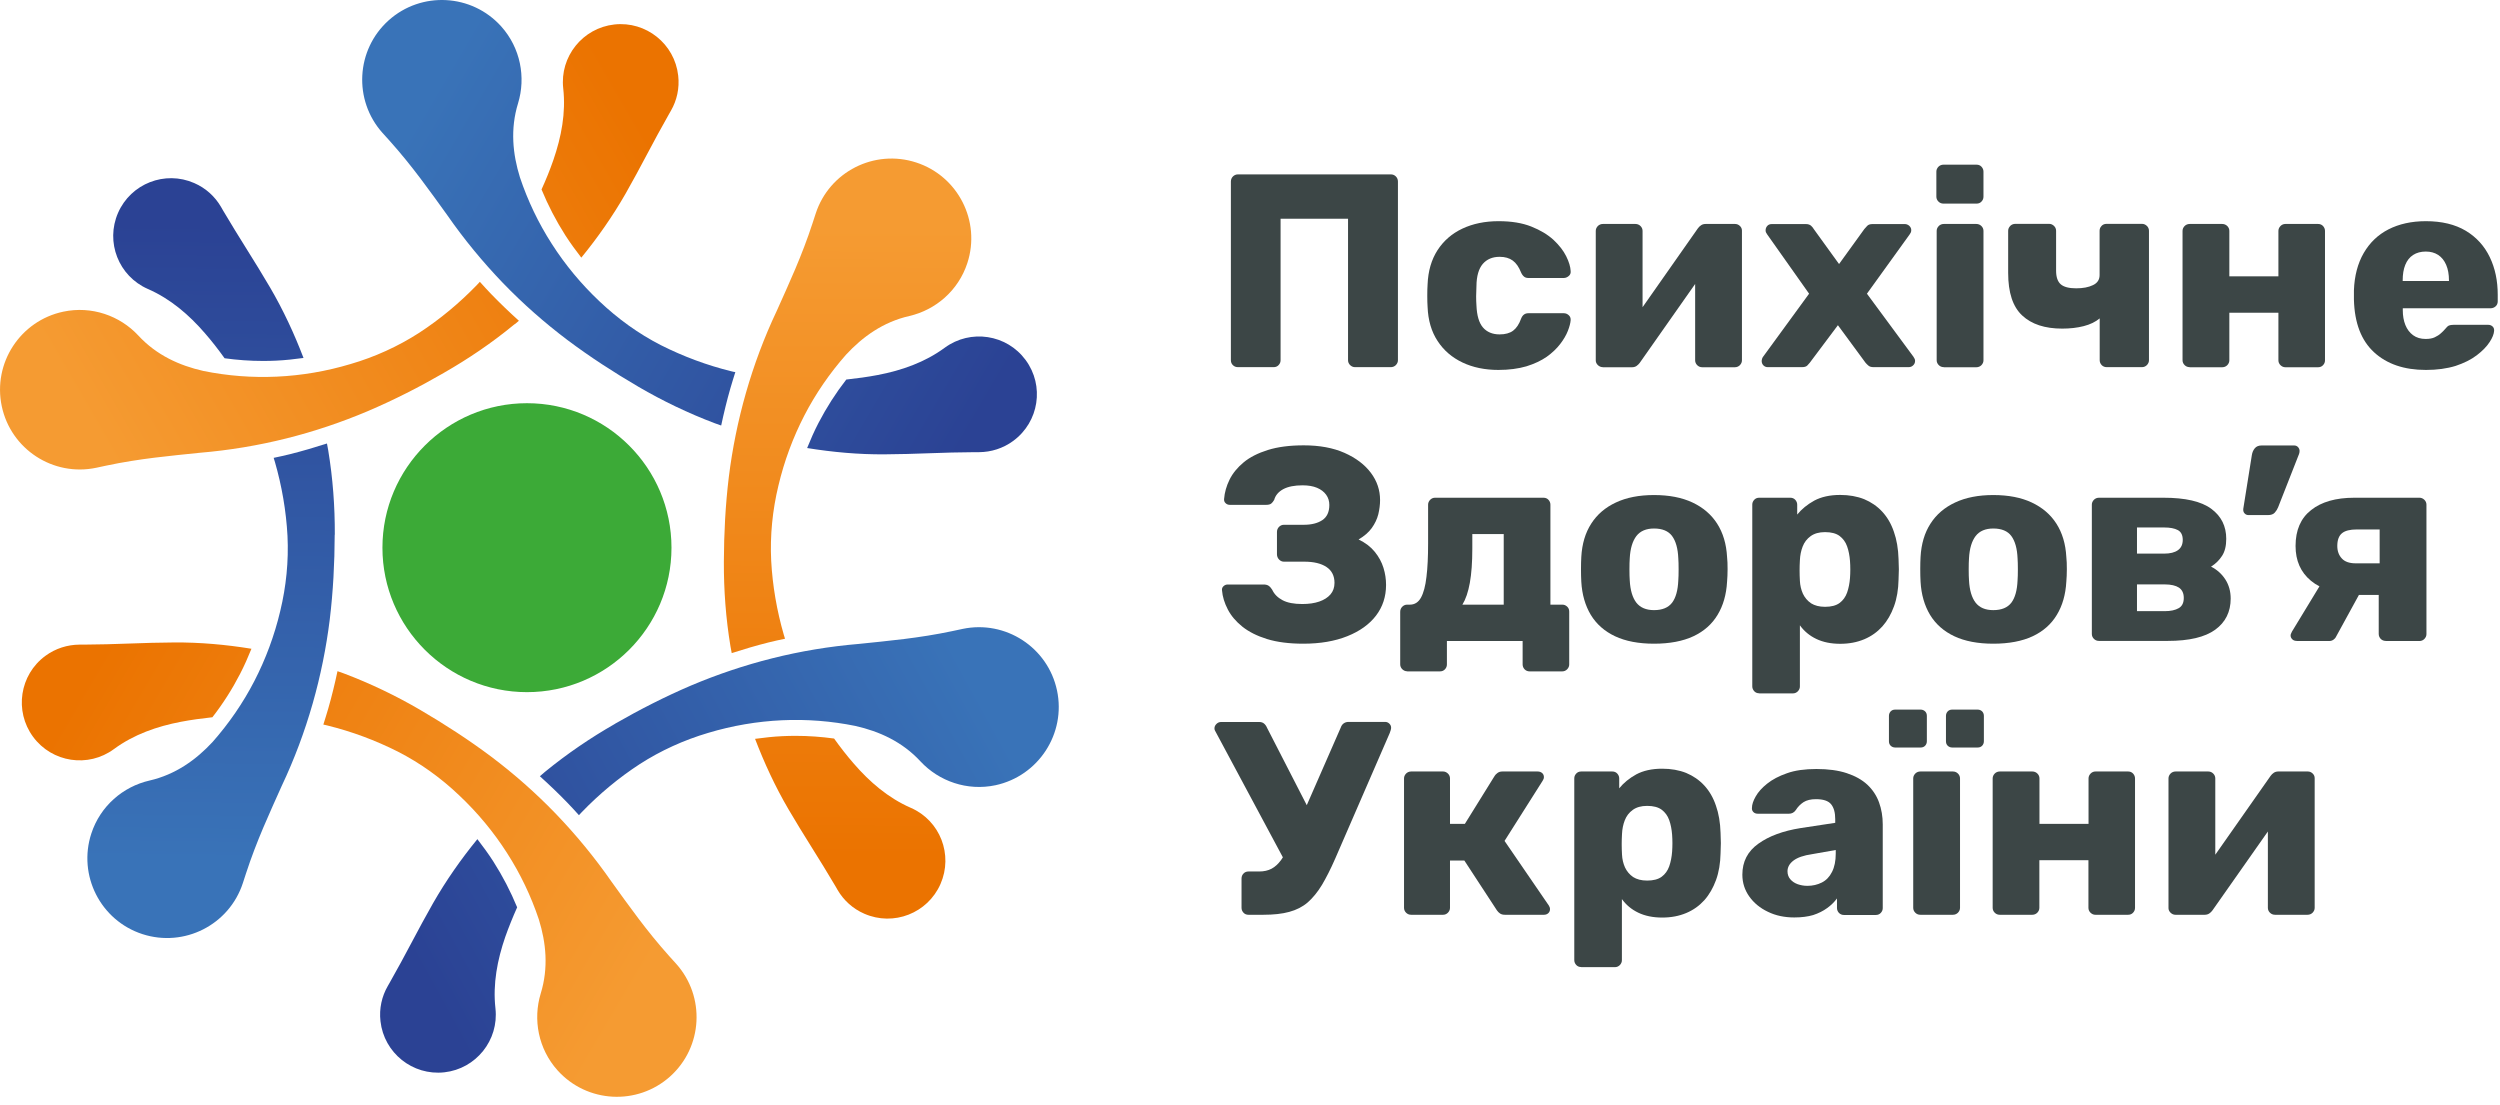 <svg enable-background="new 0 0 242 107" height="107" viewBox="0 0 242 107" width="242" xmlns="http://www.w3.org/2000/svg" xmlns:xlink="http://www.w3.org/1999/xlink"><linearGradient id="a"><stop offset="0" stop-color="#3973b8"/><stop offset="1" stop-color="#2b4294"/></linearGradient><linearGradient id="b" gradientUnits="userSpaceOnUse" x1="94.01" x2="41.023" xlink:href="#a" y1="65.598" y2="94.741"/><linearGradient id="c" gradientUnits="userSpaceOnUse" x1="93.489" x2="40.501" xlink:href="#a" y1="64.649" y2="93.792"/><linearGradient id="d" gradientUnits="userSpaceOnUse" x1="40.444" x2="93.696" xlink:href="#a" y1="11.15" y2="42.413"/><linearGradient id="e" gradientUnits="userSpaceOnUse" x1="40.725" x2="93.977" xlink:href="#a" y1="10.672" y2="41.934"/><linearGradient id="f" gradientUnits="userSpaceOnUse" x1="19.463" x2="20.258" xlink:href="#a" y1="83.328" y2="21.598"/><linearGradient id="g" gradientUnits="userSpaceOnUse" x1="20.237" x2="21.032" xlink:href="#a" y1="83.338" y2="21.608"/><linearGradient id="h"><stop offset="0" stop-color="#f59b32"/><stop offset=".999" stop-color="#eb7300"/></linearGradient><linearGradient id="i" gradientUnits="userSpaceOnUse" x1="61.663" x2="8.94" xlink:href="#h" y1="95.483" y2="64.486"/><linearGradient id="j" gradientUnits="userSpaceOnUse" x1="61.957" x2="9.235" xlink:href="#h" y1="94.983" y2="63.985"/><linearGradient id="k" gradientUnits="userSpaceOnUse" x1="82.559" x2="82.294" xlink:href="#h" y1="22.067" y2="83.003"/><linearGradient id="l" gradientUnits="userSpaceOnUse" x1="9.053" x2="61.775" xlink:href="#h" y1="41.585" y2="11.117"/><linearGradient id="m" gradientUnits="userSpaceOnUse" x1="82.116" x2="81.851" xlink:href="#h" y1="22.065" y2="83.001"/><linearGradient id="n" gradientUnits="userSpaceOnUse" x1="9.183" x2="61.905" xlink:href="#h" y1="41.809" y2="11.341"/><path d="m50.06 87.83c-.63-1.53-1.4-3.02-2.3-4.43-.48-.75-1.01-1.47-1.55-2.17-1.58 1.93-3.03 4-4.29 6.2-1.42 2.48-2.68 5.04-4.19 7.68l-.2.35c-.57.99-.84 2.17-.7 3.39.34 3.07 3.11 5.29 6.18 4.95s5.29-3.11 4.95-6.18c-.27-2.39.19-4.72.95-6.93.34-.96.73-1.92 1.15-2.86z" fill="url(#b)"/><path d="m102.32 66.84c-.88-4.17-4.98-6.84-9.15-5.96l-.98.21c-3.26.69-6.17.94-9.04 1.24-2.86.24-5.67.71-8.38 1.39-2.72.68-5.35 1.57-7.88 2.64-2.53 1.08-4.97 2.33-7.34 3.69l-.01.01c-.01.01-.02.01-.03.02-2.36 1.35-4.62 2.89-6.75 4.63-.17.14-.33.29-.5.43.92.83 1.82 1.69 2.67 2.57.38.39.75.8 1.11 1.2.09-.1.18-.2.28-.3 1.68-1.74 3.56-3.31 5.6-4.64 2.05-1.32 4.3-2.34 6.64-3.03 2.33-.7 4.74-1.11 7.14-1.22s4.79.08 7.1.55c2.3.52 4.54 1.52 6.31 3.44 1.78 1.91 4.51 2.88 7.25 2.3 4.17-.9 6.84-5 5.96-9.17z" fill="url(#c)"/><path d="m70.79 35.94c-2.35-.58-4.64-1.43-6.82-2.53-2.17-1.11-4.17-2.56-5.94-4.24-1.77-1.67-3.33-3.55-4.62-5.57-1.3-2.02-2.33-4.19-3.08-6.43-.7-2.25-.95-4.69-.18-7.18.76-2.5.24-5.34-1.63-7.43-2.85-3.17-7.73-3.43-10.9-.59-3.17 2.85-3.43 7.73-.59 10.9l.67.74c2.22 2.48 3.9 4.87 5.59 7.21 1.64 2.36 3.45 4.55 5.39 6.57 1.95 2.02 4.03 3.85 6.23 5.51 2.2 1.65 4.5 3.14 6.86 4.52l.01.01c.01 0 .02.01.02.01 2.35 1.37 4.82 2.56 7.39 3.53.2.08.41.14.62.22.26-1.22.55-2.42.89-3.6.15-.53.32-1.05.48-1.57-.12-.02-.26-.04-.39-.08z" fill="url(#d)"/><path d="m99.28 34.85c-1.83-2.49-5.34-3.02-7.83-1.19-1.93 1.42-4.18 2.2-6.48 2.64-1 .19-2.02.33-3.05.44-1.02 1.31-1.92 2.72-2.69 4.2-.41.79-.77 1.61-1.1 2.43 2.47.4 4.98.63 7.51.61 2.85-.01 5.71-.2 8.74-.21h.41c1.14-.01 2.3-.36 3.29-1.09 2.5-1.84 3.04-5.34 1.2-7.83z" fill="url(#e)"/><path d="m14.31 27.97c2.2.96 4 2.52 5.53 4.29.67.77 1.3 1.58 1.9 2.42 1.23.17 2.48.26 3.73.26.42 0 .84-.01 1.26-.03.89-.04 1.77-.14 2.65-.26-.89-2.33-1.95-4.62-3.23-6.81-1.44-2.47-3.02-4.85-4.56-7.47l-.2-.35c-.58-.99-1.46-1.81-2.59-2.3-2.83-1.24-6.13.05-7.37 2.88s.05 6.13 2.88 7.37z" fill="url(#f)"/><path d="m32.41 51.75c.01-2.72-.19-5.45-.64-8.17-.04-.22-.08-.43-.12-.65-1.18.38-2.37.73-3.56 1.03-.53.13-1.06.25-1.6.36.04.13.09.26.12.39.67 2.32 1.09 4.74 1.22 7.17.12 2.44-.13 4.9-.7 7.26-.56 2.37-1.41 4.66-2.51 6.79s-2.47 4.11-4.03 5.88c-1.6 1.73-3.59 3.17-6.13 3.75-2.55.59-4.75 2.46-5.62 5.13-1.32 4.05.89 8.41 4.94 9.73s8.41-.89 9.73-4.94l.31-.95c1.03-3.16 2.27-5.81 3.45-8.45 1.23-2.6 2.22-5.26 2.99-7.95s1.32-5.42 1.66-8.15c.33-2.73.47-5.46.48-8.2v-.01c.01 0 .01-.01.01-.02z" fill="url(#g)"/><path d="m11.03 72.51c1.93-1.42 4.18-2.2 6.48-2.64 1-.19 2.02-.33 3.05-.44 1.02-1.31 1.92-2.72 2.68-4.2.41-.79.77-1.61 1.1-2.43-2.46-.4-4.98-.63-7.51-.61-2.85.01-5.71.2-8.74.21h-.41c-1.14.01-2.3.36-3.29 1.09-2.49 1.83-3.02 5.34-1.19 7.83s5.34 3.03 7.83 1.19z" fill="url(#i)"/><path d="m65.45 93.29-.67-.74c-2.22-2.48-3.9-4.87-5.59-7.21-1.64-2.36-3.45-4.55-5.39-6.57-1.95-2.02-4.03-3.85-6.23-5.51-2.2-1.65-4.5-3.14-6.86-4.52l-.01-.01c-.01 0-.02-.01-.02-.01-2.35-1.37-4.82-2.56-7.39-3.53-.2-.08-.41-.14-.62-.22-.26 1.22-.55 2.42-.89 3.6-.15.53-.32 1.05-.48 1.57.13.03.27.05.4.09 2.35.58 4.64 1.43 6.82 2.53 2.17 1.11 4.18 2.56 5.94 4.24 1.77 1.67 3.33 3.55 4.62 5.57 1.3 2.02 2.33 4.19 3.08 6.43.7 2.25.95 4.69.18 7.18-.76 2.5-.24 5.34 1.63 7.43 2.85 3.17 7.73 3.43 10.9.59 3.17-2.85 3.43-7.73.58-10.91z" fill="url(#j)"/><path d="m88.17 78.2c-2.2-.96-4-2.52-5.53-4.29-.67-.77-1.3-1.58-1.9-2.42-1.23-.17-2.48-.26-3.73-.26-.42 0-.84.01-1.26.03-.89.04-1.77.14-2.66.26.89 2.33 1.95 4.62 3.23 6.81 1.44 2.47 3.02 4.85 4.56 7.47l.2.35c.58.99 1.46 1.81 2.59 2.3 2.83 1.24 6.13-.05 7.37-2.88s-.03-6.13-2.87-7.37z" fill="url(#k)"/><path d="m52.42 18.34c.63 1.53 1.4 3.02 2.3 4.43.48.75 1.01 1.47 1.55 2.17 1.58-1.93 3.03-4 4.29-6.2 1.42-2.48 2.68-5.04 4.19-7.68l.2-.35c.57-.99.84-2.17.7-3.39-.34-3.07-3.11-5.29-6.18-4.95s-5.29 3.11-4.95 6.18c.27 2.39-.19 4.72-.95 6.93-.33.96-.72 1.92-1.15 2.86z" fill="url(#l)"/><path d="m88.69 15.73c-4.05-1.32-8.41.89-9.73 4.94l-.31.95c-1.03 3.16-2.27 5.81-3.45 8.45-1.23 2.6-2.22 5.26-2.99 7.95s-1.32 5.42-1.66 8.15c-.33 2.73-.47 5.46-.48 8.2v.01.03c-.01 2.72.19 5.45.64 8.16.04.22.08.43.12.65 1.18-.38 2.37-.73 3.56-1.03.53-.13 1.06-.25 1.6-.36-.04-.13-.09-.26-.12-.39-.67-2.32-1.09-4.74-1.22-7.17-.12-2.44.13-4.9.7-7.26.56-2.37 1.41-4.66 2.51-6.79s2.47-4.11 4.03-5.88c1.6-1.73 3.59-3.17 6.13-3.75 2.55-.59 4.75-2.46 5.62-5.13 1.32-4.05-.9-8.41-4.95-9.73z" fill="url(#m)"/><path d="m50.23 31.05c-.92-.83-1.82-1.69-2.67-2.57-.38-.39-.75-.8-1.11-1.2-.09.1-.18.2-.28.3-1.68 1.74-3.56 3.31-5.6 4.64-2.05 1.32-4.3 2.34-6.64 3.02-2.33.7-4.74 1.11-7.14 1.22s-4.79-.08-7.1-.55c-2.3-.52-4.54-1.52-6.31-3.44-1.78-1.91-4.51-2.88-7.25-2.3-4.17.88-6.84 4.98-5.96 9.15s4.98 6.84 9.15 5.96l.98-.21c3.26-.69 6.17-.94 9.04-1.24 2.86-.24 5.67-.71 8.38-1.39 2.72-.68 5.35-1.57 7.88-2.64 2.53-1.08 4.97-2.32 7.34-3.69l.01-.01c.01 0 .01-.01.02-.01 2.36-1.35 4.63-2.89 6.76-4.64.17-.11.34-.26.5-.4z" fill="url(#n)"/><path d="m51.01 39.03c-7.71 0-13.99 6.27-13.99 13.99 0 7.71 6.28 13.98 13.99 13.98 7.72 0 13.99-6.27 13.99-13.98 0-7.72-6.27-13.99-13.99-13.99z" fill="#3caa37"/><g fill="#3c4646"><path d="m119.84 35.54c-.2 0-.36-.06-.49-.19-.13-.12-.2-.28-.2-.48v-17.3c0-.19.07-.36.2-.49s.3-.2.49-.2h14.79c.2 0 .36.07.49.2s.2.3.2.49v17.3c0 .18-.07.33-.2.47-.13.13-.3.2-.49.2h-3.47c-.18 0-.33-.07-.47-.2-.13-.13-.2-.29-.2-.47v-13.7h-6.53v13.7c0 .18-.06.33-.19.47-.12.13-.28.2-.48.2z"/><path d="m145.06 35.81c-1.32 0-2.48-.24-3.49-.72s-1.82-1.17-2.41-2.08c-.6-.91-.92-2.01-.97-3.31-.02-.28-.03-.64-.03-1.08s.01-.79.03-1.08c.05-1.3.37-2.4.96-3.32.59-.91 1.39-1.61 2.41-2.09s2.19-.72 3.51-.72c1.23 0 2.28.17 3.16.52s1.59.78 2.15 1.29c.55.52.96 1.04 1.23 1.59.27.54.41 1.02.43 1.43.02.2-.04.36-.19.48-.14.12-.3.19-.48.19h-3.41c-.18 0-.32-.04-.43-.13s-.21-.22-.29-.4c-.21-.53-.48-.92-.81-1.16s-.75-.36-1.27-.36c-.69 0-1.23.23-1.63.69-.39.46-.6 1.17-.61 2.13-.04.71-.04 1.34 0 1.89.04.98.25 1.69.63 2.13s.92.67 1.61.67c.55 0 .99-.12 1.31-.36s.58-.63.77-1.16c.07-.18.16-.31.28-.4s.26-.13.44-.13h3.41c.18 0 .34.06.48.19.14.12.2.28.19.48-.02.28-.11.63-.27 1.04s-.41.84-.75 1.28-.77.85-1.3 1.23c-.53.37-1.19.68-1.96.92-.79.23-1.69.35-2.7.35z"/><path d="m155.14 35.54c-.18 0-.33-.07-.47-.2-.13-.13-.2-.28-.2-.44v-12.55c0-.18.07-.33.2-.47.13-.13.3-.2.49-.2h3.15c.19 0 .36.07.49.2s.2.29.2.47v9.73l-1.23-.59 6.58-9.38c.09-.12.19-.23.32-.31.12-.08.27-.12.43-.12h2.85c.18 0 .33.06.47.19.13.12.2.28.2.45v12.56c0 .18-.07.33-.2.47-.13.13-.3.2-.49.2h-3.15c-.2 0-.36-.07-.49-.2s-.2-.29-.2-.47v-9.44l1.25.27-6.61 9.41c-.09.12-.2.23-.32.31s-.27.12-.43.12h-2.84z"/><path d="m171.11 35.54c-.16 0-.3-.06-.41-.17s-.17-.26-.17-.44c0-.04.01-.09.03-.17s.05-.16.11-.23l4.45-6.1-4.05-5.73c-.05-.07-.09-.14-.12-.2s-.04-.13-.04-.2c0-.18.06-.32.17-.44s.26-.17.44-.17h3.28c.23 0 .4.06.52.17s.2.22.25.31l2.45 3.39 2.45-3.39c.07-.09.16-.19.28-.31s.29-.17.52-.17h3.12c.16 0 .3.06.43.17.12.12.19.25.19.41 0 .09-.01.16-.04.23-.03.06-.07.13-.12.2l-4.13 5.73 4.5 6.1c.05.07.09.14.12.21s.04.13.04.19c0 .18-.06.32-.19.44-.12.12-.27.17-.43.17h-3.41c-.21 0-.38-.05-.49-.15s-.21-.19-.28-.28l-2.67-3.63-2.72 3.63c-.05.07-.13.16-.24.27s-.28.16-.51.16z"/><path d="m188.13 19.71c-.2 0-.36-.07-.49-.2s-.2-.29-.2-.47v-2.43c0-.18.07-.33.2-.47.13-.13.3-.2.49-.2h3.2c.2 0 .36.07.48.2s.19.29.19.47v2.43c0 .18-.06.33-.19.47-.12.13-.28.2-.48.2zm.03 15.83c-.2 0-.36-.07-.49-.2s-.2-.29-.2-.47v-12.52c0-.18.07-.33.2-.47.13-.13.3-.2.49-.2h3.15c.19 0 .36.07.49.2s.2.29.2.47v12.53c0 .18-.07.33-.2.47-.13.13-.3.2-.49.2h-3.15z"/><path d="m203.92 35.54c-.19 0-.35-.07-.48-.2-.12-.13-.19-.29-.19-.47v-4.05c-.41.34-.92.59-1.55.75-.62.16-1.32.24-2.08.24-1.67 0-2.96-.42-3.87-1.27-.91-.84-1.36-2.22-1.36-4.12v-4.08c0-.18.07-.33.2-.47.13-.13.3-.2.49-.2h3.28c.18 0 .33.07.47.2.13.13.2.29.2.47v3.86c0 .62.15 1.06.45 1.32s.8.39 1.49.39c.66 0 1.2-.1 1.63-.31.43-.2.64-.53.64-.97v-4.29c0-.18.06-.33.19-.47.12-.13.28-.2.48-.2h3.44c.18 0 .33.07.47.2.13.13.2.29.2.47v12.53c0 .18-.07.33-.2.47-.13.13-.29.2-.47.2z"/><path d="m211.96 35.54c-.2 0-.36-.07-.49-.2s-.2-.29-.2-.47v-12.52c0-.18.07-.33.2-.47.13-.13.3-.2.49-.2h3.15c.19 0 .36.07.49.2s.2.29.2.47v4.4h4.75v-4.4c0-.18.07-.33.2-.47.13-.13.29-.2.47-.2h3.17c.2 0 .36.07.48.2s.19.29.19.47v12.53c0 .18-.06.33-.19.47-.12.13-.28.2-.48.2h-3.17c-.18 0-.33-.07-.47-.2-.13-.13-.2-.29-.2-.47v-4.61h-4.75v4.61c0 .18-.07.33-.2.47-.13.13-.3.2-.49.2h-3.15z"/><path d="m234.82 35.81c-2.1 0-3.77-.57-5.01-1.71s-1.89-2.83-1.95-5.09c0-.11 0-.25 0-.44s0-.34 0-.47c.05-1.4.37-2.61.95-3.61s1.38-1.77 2.4-2.29 2.23-.79 3.61-.79c1.55 0 2.83.31 3.87.93 1.03.62 1.8 1.47 2.32 2.55s.77 2.29.77 3.64v.64c0 .2-.07.36-.2.48s-.3.19-.49.19h-8.5v.08.11c0 .53.08 1.01.25 1.43s.42.75.75.99.73.36 1.21.36c.36 0 .65-.05.88-.16s.43-.23.6-.39c.17-.15.3-.28.39-.39.16-.2.29-.32.39-.36s.25-.07.47-.07h3.31c.18 0 .32.05.44.16s.16.25.15.43c-.02.3-.16.67-.44 1.09-.28.43-.69.85-1.24 1.27s-1.24.76-2.05 1.03c-.85.26-1.8.39-2.88.39zm-2.24-8.61h4.48v-.05c0-.59-.09-1.09-.27-1.51s-.44-.74-.77-.96c-.34-.22-.74-.33-1.2-.33-.48 0-.89.11-1.23.33s-.59.54-.76.96-.25.92-.25 1.51z"/><path d="m126.16 62.31c-1.37 0-2.54-.15-3.51-.45s-1.76-.7-2.39-1.2c-.62-.5-1.09-1.05-1.41-1.67s-.51-1.23-.56-1.85c-.02-.16.03-.29.15-.4s.25-.16.41-.16h3.47c.19 0 .36.04.48.12s.24.21.35.39c.2.43.53.76 1 1.01s1.11.37 1.91.37c.64 0 1.19-.08 1.65-.24s.82-.39 1.08-.69.39-.68.39-1.12c0-.67-.26-1.19-.77-1.53-.52-.35-1.24-.52-2.16-.52h-1.97c-.18 0-.33-.07-.47-.21-.13-.14-.2-.31-.2-.51v-2.16c0-.19.07-.36.2-.49s.29-.2.47-.2h1.92c.75 0 1.35-.15 1.8-.45s.68-.79.68-1.47c0-.37-.1-.7-.31-.99-.2-.28-.5-.51-.88-.67s-.85-.24-1.4-.24c-.78 0-1.4.12-1.87.37-.46.25-.76.6-.88 1.04-.09.16-.19.28-.29.36-.11.08-.27.12-.48.12h-3.52c-.16 0-.3-.05-.41-.16-.12-.11-.16-.24-.15-.4.05-.64.23-1.27.53-1.88s.76-1.17 1.36-1.67 1.39-.9 2.35-1.2 2.11-.45 3.47-.45c1.53 0 2.84.24 3.95.73 1.1.49 1.95 1.13 2.55 1.93s.89 1.68.89 2.64c0 .44-.06.9-.17 1.37-.12.47-.33.91-.63 1.33s-.73.79-1.28 1.11c.66.32 1.18.72 1.57 1.2s.67 1 .84 1.55.25 1.1.25 1.65c0 1.14-.33 2.13-.97 2.97s-1.57 1.51-2.77 1.99c-1.22.49-2.64.73-4.27.73z"/><path d="m136.21 64.98c-.18 0-.33-.07-.47-.2-.13-.13-.2-.29-.2-.47v-5.09c0-.19.07-.36.2-.49s.29-.2.47-.2h.27c.46 0 .82-.23 1.07-.68s.43-1.12.53-2c.11-.88.16-1.96.16-3.24v-3.76c0-.18.07-.33.2-.47.13-.13.29-.2.47-.2h10.5c.2 0 .36.07.48.2s.19.29.19.47v9.68h1.15c.18 0 .33.06.47.19.13.12.2.28.2.48v5.12c0 .18-.07.33-.2.47-.13.13-.29.2-.47.2h-3.17c-.19 0-.35-.07-.48-.2-.12-.13-.19-.29-.19-.47v-2.27h-7.33v2.27c0 .18-.06.33-.19.47-.12.13-.28.2-.48.2h-3.18zm5.35-6.45h4v-6.83h-3.04v1.41c0 1.32-.08 2.42-.24 3.31s-.4 1.59-.72 2.11z"/><path d="m160.11 62.31c-1.49 0-2.75-.24-3.77-.72s-1.8-1.17-2.35-2.07c-.54-.9-.85-1.97-.92-3.21-.02-.35-.03-.76-.03-1.21s.01-.85.03-1.19c.07-1.26.39-2.34.96-3.22.57-.89 1.36-1.57 2.39-2.05 1.02-.48 2.25-.72 3.69-.72 1.46 0 2.7.24 3.72.72s1.82 1.16 2.39 2.05.89 1.96.96 3.22c.04.34.05.73.05 1.19 0 .45-.02.86-.05 1.21-.07 1.25-.38 2.32-.92 3.21-.54.9-1.32 1.59-2.34 2.07-1.03.48-2.3.72-3.81.72zm0-3.25c.8 0 1.38-.24 1.75-.72.36-.48.56-1.2.6-2.16.02-.27.03-.62.03-1.07 0-.44-.01-.8-.03-1.07-.04-.94-.24-1.66-.6-2.15s-.95-.73-1.75-.73c-.76 0-1.33.24-1.71.73-.37.49-.59 1.2-.64 2.15-.02.27-.03.62-.03 1.07 0 .44.01.8.03 1.07.05.96.27 1.68.64 2.16.38.48.95.72 1.71.72z"/><path d="m170.29 67.11c-.2 0-.36-.07-.48-.2s-.19-.29-.19-.47v-17.59c0-.18.06-.33.19-.47.12-.13.28-.2.48-.2h3.01c.2 0 .36.07.48.2s.19.29.19.47v.96c.43-.53.98-.98 1.65-1.35.67-.36 1.51-.55 2.51-.55.87 0 1.64.14 2.32.41.67.28 1.26.68 1.75 1.21s.87 1.18 1.13 1.95c.27.76.42 1.64.45 2.64.02.35.03.68.03.99 0 .3-.01.63-.03.99-.02.96-.16 1.82-.44 2.59s-.65 1.41-1.13 1.95c-.48.53-1.06.95-1.75 1.24s-1.46.44-2.33.44c-.89 0-1.66-.16-2.31-.47s-1.18-.75-1.59-1.32v5.92c0 .18-.07.33-.2.47-.13.13-.29.2-.47.2h-3.27zm6.37-8.37c.6 0 1.07-.12 1.41-.37s.58-.59.73-1.01c.15-.43.24-.9.28-1.41.04-.55.04-1.1 0-1.65-.04-.52-.13-.99-.28-1.41-.15-.43-.4-.76-.73-1.01-.34-.25-.81-.37-1.41-.37-.57 0-1.03.13-1.39.39s-.61.59-.77 1-.25.85-.27 1.33c-.02.34-.03.67-.03.99s.01.66.03 1.01c.02.44.12.86.29 1.24.18.38.44.69.79.93.35.22.8.34 1.35.34z"/><path d="m192.95 62.31c-1.49 0-2.75-.24-3.77-.72s-1.8-1.17-2.35-2.07c-.54-.9-.85-1.97-.92-3.21-.02-.35-.03-.76-.03-1.21s.01-.85.03-1.19c.07-1.26.39-2.34.96-3.22.57-.89 1.36-1.57 2.39-2.05 1.02-.48 2.25-.72 3.69-.72 1.46 0 2.7.24 3.72.72s1.82 1.16 2.39 2.05.89 1.96.96 3.22c.04.34.05.73.05 1.19 0 .45-.02.86-.05 1.21-.07 1.25-.38 2.32-.92 3.21-.54.9-1.32 1.59-2.34 2.07-1.03.48-2.3.72-3.81.72zm0-3.25c.8 0 1.38-.24 1.75-.72.36-.48.56-1.2.6-2.16.02-.27.03-.62.03-1.07 0-.44-.01-.8-.03-1.07-.04-.94-.24-1.66-.6-2.15s-.95-.73-1.75-.73c-.76 0-1.33.24-1.71.73-.37.49-.59 1.2-.64 2.15-.02.27-.03.62-.03 1.07 0 .44.01.8.03 1.07.05.96.27 1.68.64 2.16.38.48.94.72 1.71.72z"/><path d="m203.18 62.04c-.2 0-.36-.07-.49-.2s-.2-.29-.2-.47v-12.52c0-.18.07-.33.2-.47.13-.13.3-.2.49-.2h6.24c2.11 0 3.66.35 4.63 1.07s1.45 1.68 1.45 2.91c0 .68-.13 1.22-.4 1.64s-.62.77-1.07 1.05c.59.3 1.05.72 1.39 1.25s.51 1.15.51 1.84c0 1.28-.5 2.29-1.49 3.01-1 .73-2.53 1.09-4.61 1.09zm3.68-8.45h2.64c.57 0 1.01-.11 1.32-.33s.47-.55.47-1c0-.46-.16-.78-.48-.95s-.76-.25-1.31-.25h-2.64zm0 5.57h2.69c.57 0 1.02-.1 1.35-.29s.49-.52.49-.99c0-.46-.16-.79-.47-1-.31-.2-.77-.31-1.37-.31h-2.69z"/><path d="m217.65 49.86c-.14 0-.27-.05-.37-.16-.11-.11-.15-.26-.13-.45l.83-5.2c.04-.25.13-.47.28-.65.15-.19.38-.28.68-.28h3.12c.16 0 .29.05.39.16s.15.23.15.37c0 .11-.02.2-.05.29l-2.03 5.17c-.07.18-.18.35-.32.51s-.36.24-.67.24z"/><path d="m222.32 62.04c-.18 0-.32-.05-.43-.16s-.16-.23-.16-.37c0-.05.01-.11.04-.17s.06-.13.09-.2l2.85-4.69 3.89.67-2.48 4.53c-.05.11-.14.2-.25.28-.12.08-.25.12-.39.12h-3.16zm8.61 0c-.19 0-.35-.07-.48-.2-.12-.13-.19-.29-.19-.47v-3.78h-2.24v-.13c-1.88 0-3.32-.41-4.32-1.24s-1.49-1.95-1.49-3.37c0-1.53.5-2.69 1.51-3.48 1-.79 2.39-1.19 4.17-1.19h6.32c.18 0 .33.07.47.2.13.13.2.29.2.47v12.53c0 .18-.07.33-.2.47-.13.13-.29.2-.47.2h-3.28zm-2.9-7.51h2.32v-3.28h-2.21c-.66 0-1.14.12-1.44.37s-.45.66-.45 1.23c0 .5.15.9.44 1.21.28.31.73.47 1.34.47z"/><path d="m124.59 83.75-6.98-13.03c-.04-.07-.05-.14-.05-.21 0-.16.06-.3.19-.43.12-.12.27-.19.43-.19h3.73c.18 0 .33.05.45.15s.22.24.29.41l4.42 8.61zm-3.74 4.8c-.2 0-.36-.07-.48-.2s-.19-.29-.19-.47v-2.83c0-.19.06-.36.19-.49.12-.13.28-.2.48-.2h1.04c.46 0 .86-.09 1.2-.27s.64-.46.92-.84c.27-.38.55-.88.81-1.48l4.96-11.33c.07-.2.17-.34.31-.43.13-.09.29-.13.47-.13h3.52c.16 0 .3.06.41.17.12.12.17.24.17.39 0 .07-.01.15-.04.24s-.06.18-.09.27l-5.28 12.16c-.44 1.01-.88 1.87-1.29 2.56-.42.69-.88 1.25-1.37 1.68-.5.43-1.09.73-1.79.92-.69.19-1.53.28-2.51.28z"/><path d="m136.6 88.55c-.2 0-.36-.07-.49-.2s-.2-.29-.2-.47v-12.53c0-.18.07-.33.2-.47.13-.13.3-.2.49-.2h3.09c.18 0 .33.07.47.2.13.13.2.29.2.47v4.4h1.44l2.88-4.64c.05-.09.14-.18.27-.28s.28-.15.48-.15h3.41c.18 0 .32.05.44.15.11.1.17.23.17.39 0 .07-.01.14-.04.2s-.06.12-.09.17l-3.68 5.81 4.29 6.26c.07.11.11.22.11.35 0 .16-.06.29-.17.39s-.25.15-.41.15h-3.78c-.2 0-.35-.04-.47-.12s-.22-.18-.31-.31l-3.15-4.82h-1.39v4.58c0 .18-.07.33-.2.47-.13.13-.29.2-.47.2z"/><path d="m153.06 93.61c-.2 0-.36-.07-.48-.2s-.19-.29-.19-.47v-17.59c0-.18.06-.33.19-.47.12-.13.28-.2.48-.2h3.01c.2 0 .36.07.48.2s.19.29.19.47v.96c.43-.53.98-.98 1.65-1.35.67-.36 1.51-.55 2.51-.55.87 0 1.64.14 2.32.41.67.28 1.26.68 1.75 1.21s.87 1.18 1.13 1.95c.27.76.42 1.64.45 2.64.02.35.03.68.03.99 0 .3-.01.63-.03.99-.02.96-.16 1.82-.44 2.59-.28.76-.65 1.41-1.13 1.95-.48.53-1.06.95-1.75 1.24s-1.46.44-2.33.44c-.89 0-1.66-.16-2.31-.47s-1.18-.75-1.59-1.32v5.92c0 .18-.07.33-.2.47-.13.13-.29.2-.47.2h-3.27zm6.38-8.37c.6 0 1.07-.12 1.41-.37s.58-.59.73-1.01c.15-.43.24-.9.28-1.41.04-.55.04-1.1 0-1.65-.04-.52-.13-.99-.28-1.41-.15-.43-.4-.76-.73-1.01-.34-.25-.81-.37-1.41-.37-.57 0-1.03.13-1.39.39s-.61.59-.77 1-.25.85-.27 1.33c-.02.34-.03.67-.03.99s.01.66.03 1.01c.02.44.12.86.29 1.24.18.38.44.69.79.93.35.22.79.34 1.35.34z"/><path d="m173.7 88.81c-.96 0-1.82-.18-2.57-.55-.76-.36-1.36-.86-1.8-1.48s-.67-1.32-.67-2.11c0-1.26.51-2.26 1.55-3 1.03-.74 2.39-1.24 4.08-1.51l3.36-.51v-.35c0-.64-.13-1.12-.4-1.45s-.76-.49-1.47-.49c-.5 0-.9.1-1.2.29-.3.2-.55.45-.75.77-.16.23-.38.35-.67.35h-2.99c-.2 0-.35-.06-.45-.17-.11-.12-.15-.25-.13-.41 0-.3.12-.67.36-1.09.24-.43.61-.84 1.11-1.24s1.14-.74 1.92-1.01c.78-.28 1.73-.41 2.85-.41 1.14 0 2.11.13 2.93.4s1.48.64 2 1.12c.51.48.89 1.05 1.13 1.71s.36 1.37.36 2.13v8.1c0 .18-.06.33-.19.47-.12.13-.28.2-.48.2h-3.09c-.19 0-.35-.07-.48-.2-.12-.13-.19-.29-.19-.47v-.93c-.25.34-.56.65-.95.93-.38.28-.84.51-1.36.68-.51.15-1.12.23-1.81.23zm1.25-3.06c.52 0 .98-.11 1.4-.32s.75-.55.99-1.03c.24-.47.36-1.06.36-1.77v-.35l-2.27.4c-.84.12-1.44.33-1.83.63-.38.29-.57.64-.57 1.03 0 .3.09.56.27.77s.41.37.71.48c.29.1.6.16.94.16z"/><path d="m183.46 72.36c-.18 0-.32-.06-.44-.17-.12-.12-.17-.26-.17-.44v-2.45c0-.18.06-.32.17-.44.12-.12.26-.17.44-.17h2.45c.18 0 .32.06.44.17.12.12.17.26.17.44v2.45c0 .18-.06.32-.17.44-.12.12-.26.17-.44.17zm2.43 16.19c-.2 0-.36-.07-.49-.2s-.2-.29-.2-.47v-12.53c0-.18.07-.33.2-.47.13-.13.3-.2.49-.2h3.15c.19 0 .36.07.49.2s.2.29.2.47v12.53c0 .18-.07.33-.2.47-.13.13-.3.2-.49.2zm3.09-16.19c-.18 0-.32-.06-.44-.17-.12-.12-.17-.26-.17-.44v-2.45c0-.18.06-.32.17-.44.12-.12.26-.17.44-.17h2.45c.18 0 .32.06.44.17.11.12.17.26.17.44v2.45c0 .18-.06.32-.17.44-.12.12-.26.17-.44.17z"/><path d="m193.58 88.55c-.2 0-.36-.07-.49-.2s-.2-.29-.2-.47v-12.53c0-.18.07-.33.2-.47.13-.13.3-.2.49-.2h3.15c.19 0 .36.07.49.2s.2.29.2.47v4.4h4.75v-4.4c0-.18.07-.33.2-.47.13-.13.29-.2.47-.2h3.16c.2 0 .36.07.48.2s.19.29.19.47v12.53c0 .18-.06.33-.19.47-.12.13-.28.2-.48.2h-3.17c-.18 0-.33-.07-.47-.2-.13-.13-.2-.29-.2-.47v-4.61h-4.75v4.61c0 .18-.07.33-.2.47-.13.13-.3.2-.49.2z"/><path d="m210.58 88.55c-.18 0-.33-.07-.47-.2-.13-.13-.2-.28-.2-.44v-12.56c0-.18.07-.33.2-.47.13-.13.3-.2.49-.2h3.15c.2 0 .36.07.49.2s.2.29.2.47v9.73l-1.23-.59 6.58-9.38c.09-.12.19-.23.32-.31.12-.08.27-.12.43-.12h2.85c.18 0 .33.06.47.19.13.12.2.28.2.45v12.56c0 .18-.07.33-.2.47-.13.13-.3.2-.49.2h-3.15c-.19 0-.36-.07-.49-.2s-.2-.29-.2-.47v-9.44l1.25.27-6.61 9.41c-.09.12-.19.23-.32.31-.12.08-.27.12-.43.12z"/></g></svg>